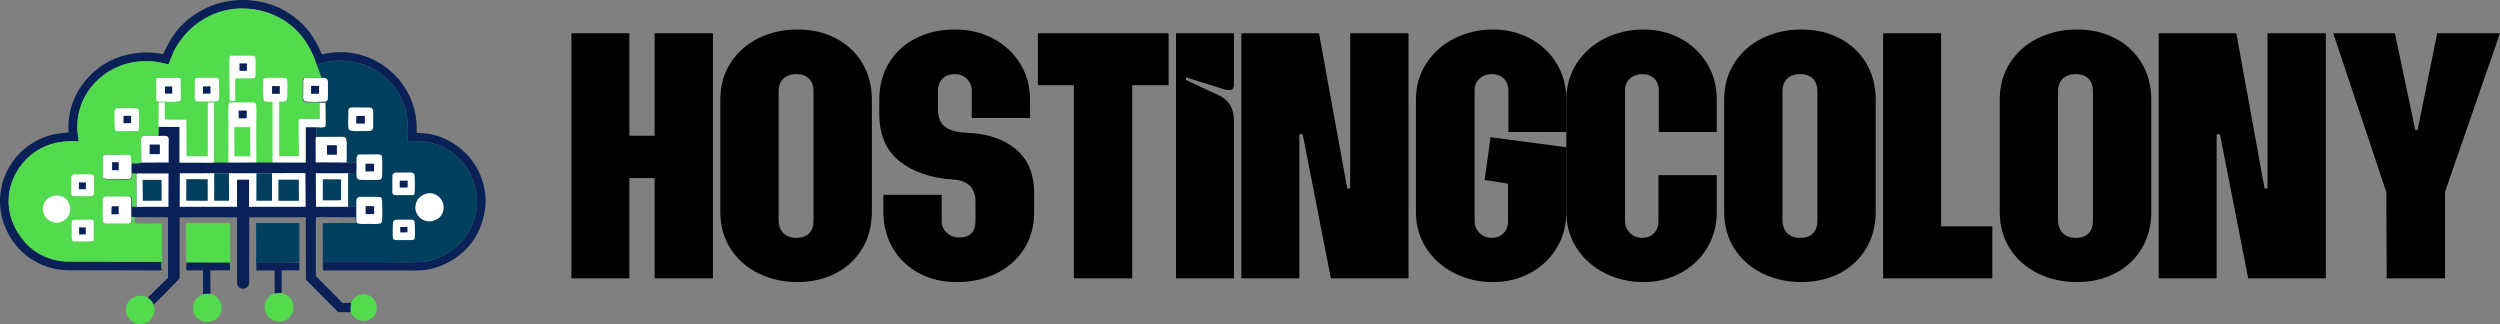<?xml version="1.0" encoding="UTF-8"?> <svg xmlns="http://www.w3.org/2000/svg" id="Layer_2" data-name="Layer 2" width="2934.08" height="380.36" viewBox="0 0 2934.08 380.36"><rect x="0" y="0" width="2934.08" height="380.36" fill="#808080" stroke="none"/><defs><style> .cls-1 { fill: #00405e; } .cls-2 { fill: #fff; } .cls-3 { fill: #092156; } .cls-4 { fill: #53db4e; } </style></defs><g id="Layer_1-2" data-name="Layer 1"><g><path class="cls-3" d="m301.04,307.68l50.35.3-.05,9.26-20.81.05.06,26.73c-2.74.07-5.56,0-8.25.57l-.05-27.12-21.41-.07c.43-3.12.16-6.56.17-9.72Z"></path><path class="cls-3" d="m218.74,307.89l51.16.08.13,9.3h-23.21s.17,27.64.17,27.64c-2.86-.08-5.98-.4-8.73.55l.05-28.11c-4.27,0-8.55,0-12.82-.02-2.13,0-4.56.23-6.63-.28l-.2-1.5.1-7.66Z"></path><path class="cls-4" d="m412.2,355.37c.97-3.3,4.09-6.26,7.06-7.91,3.27-1.81,7.67-2.77,11.34-1.65,4.43,1.36,8.49,4.7,10.41,8.94,1.84,4.05,1.67,9.09-.08,13.13-1.54,3.54-4.75,6.46-8.36,7.79-3.95,1.46-9.12,1.39-12.9-.49-2.3-1.14-4.3-3.03-5.78-5.11-.88-1.23-1.49-2.63-2.57-3.69l.17-.99c-.41-3.64-.01-6.46.72-10.02Z"></path><path class="cls-4" d="m246.98,344.92c4.34.76,7.6,3.31,10.08,6.87,2.5,3.58,3.77,8.23,2.85,12.55-.99,4.68-3.45,8.31-7.5,10.91-3.77,2.42-8.82,3.34-13.2,2.26-4.41-1.09-8.32-3.9-10.65-7.81-2.32-3.9-2.51-9.12-1.35-13.43,1.09-4.04,4.1-7.18,7.67-9.19l3.37-1.61c2.76-.95,5.87-.64,8.73-.55Z"></path><path class="cls-4" d="m330.59,344.02c4.48,1.02,8.85,3.5,11.35,7.49,2.32,3.7,3.01,9.18,1.92,13.39-1.11,4.32-3.68,8-7.56,10.25-4.22,2.45-9.18,2.73-13.82,1.4-4.17-1.19-7.78-4.4-9.82-8.18-2.23-4.15-2.6-8.73-1.2-13.24,1.21-3.87,3.84-7.35,7.5-9.19,1.09-.55,2.2-1.01,3.36-1.35,2.69-.57,5.51-.5,8.25-.57Z"></path><path class="cls-1" d="m300.6,261.78h50.81s-.02,46.19-.02,46.19l-50.35-.3c0,3.16.26,6.6-.17,9.72-.97-4.95-.22-11.3-.23-16.47-.02-13.05-.04-26.1-.05-39.14Z"></path><path class="cls-4" d="m218.34,261.79l51.55.04c.09,12.89.19,25.78.25,38.67.03,5.22.74,11.71-.11,16.77l-.13-9.3-51.16-.08-.1,7.66-.31-53.77Z"></path><path class="cls-3" d="m191.48,63.38c4.58-9.7,9.62-19.25,16.37-27.64,9.07-11.27,22.26-20.93,35.35-26.91,24.31-11.11,53.49-11.64,78.41-2.16,16.28,6.19,31.87,17.78,42.24,31.86,5.76,7.83,10.07,16.37,14.03,25.2,7.02-1.52,13.9-2.54,21.11-2.56,24.48-.08,47.06,9.5,64.37,26.81,14.76,14.76,23.29,33.78,25.41,54.47.45,4.43.28,9.01.29,13.46l11.47.79c21.24,2.87,40.59,14.67,53.49,31.7,11.82,15.61,17.94,37.27,15.21,56.77-3.11,22.22-12.91,41.49-31.18,55.1-10.58,7.88-21.69,13.14-34.65,15.78-10.99,2.24-23.28,1.31-34.48,1.34-18.12.05-36.24.07-54.36.07-7.72,0-15.44,0-23.16-.02-3.99,0-8.34.33-12.28-.24l.15-9.57c25.57-.04,51.14.06,76.71.04,13.52-.01,27.76.82,41.19-.66,18.2-2.01,36.12-12.34,47.44-26.66,11.19-14.14,17.02-33.87,14.69-51.84-2.26-17.42-9.29-31.89-22.05-44.01-10.38-9.86-24.61-16.27-38.72-18.24-6.66-.93-13.36-.84-20.06-.67.82-16.08.58-30.57-5.56-45.76-7.68-19.02-23.79-34.67-42.61-42.61-17.65-7.44-40.83-8.25-58.64-1.06-7.66-24.06-22.04-44.19-44.83-55.96-20.91-10.8-46.96-13.44-69.48-6.09-23.36,7.62-42.63,24.71-53.62,46.64l-6.09,14.85c-6.04-1.4-12.06-2.93-18.25-3.5-17.85-1.64-36.29,2.24-51.58,11.69-17.83,11.03-30.45,27.83-35.23,48.33-2.67,11.46-2.28,22.23-.2,33.76-21.09-1.51-41.17,3.14-57.5,17.19-14.21,12.23-23.42,30.04-24.64,48.81-1.28,19.75,6.41,38.19,19.36,52.79,12.29,13.86,29.61,21.25,47.9,22.38l112.29.2c-.02,3.25-.35,6.81.06,10.02-7.92.33-15.93.08-23.87.06-14.04-.04-28.08-.07-42.12-.09-9.85-.02-19.69-.04-29.54-.06-10.19-.01-20.33.41-30.35-1.79-12.43-2.73-24.54-8.49-34.34-16.65C13.13,285.02,1.98,264.25.26,242.8c-1.72-21.41,5.13-42.43,19.03-58.79,10.27-12.09,25.05-21.4,40.39-25.48,6.91-1.84,13.86-2.52,20.95-3.13-.93-5.4-.25-12.31.47-17.71,3.16-23.76,16.35-44.14,35.31-58.47,15.59-11.79,36.02-17.6,55.43-17.63,6.6,0,13.12.89,19.63,1.79Z"></path><path class="cls-3" d="m186.13,148.84l24.72.05v41.87c8.67.01,17.34.02,26.01.03,4.68,0,9.63.33,14.27-.22l16.89.04,32.78-.12,19.07.02,38.8.12.02-41.41h12.6c-.03,3.58.37,7.8-.45,11.26,7.27-.09,14.54-.1,21.81-.09,3.33,0,7.08-.32,10.37.13,1.28.17,2.02.7,2.96,1.54,1.72,3.26,1.02,8.34,1.03,11.93,0,5.55.26,11.23-.03,16.76l11.24.05v12.27s-9.54.17-9.54.17v39.49s9.58-.15,9.58-.15l-.1,4.94c-.33,2.43-.32,4.76-.26,7.21-9.82,0-19.63-.01-29.45-.02-4.86,0-10.15-.43-14.95.15l-2.33.19c-.72,1.42-.42,3.65-.43,5.26-.03,4.22-.04,8.43-.04,12.65-.01,17.01.04,34.01.03,51.02l31.34,31.64,10.13-.25c-.73,3.56-1.13,6.38-.72,10.02l-.17.99-14.38-.03-37.86-38.21-.23-73.18h-66.32c.02,18.09-.12,36.2-.13,54.31,0,5.31-.01,10.61,0,15.92,0,2.54.28,5.54-.14,8.02-.32,1.86-1.66,3.66-3.26,4.63-1.76,1.06-4.04,1.3-6.01.69-2.54-.78-3.54-2.69-4.75-4.84l-.05-78.61h-67.42s.07,71.52.07,71.52c-2.03,2.71-4.74,5.01-7.08,7.46-5.61,5.91-11.35,11.69-17.14,17.42-2.22,2.2-5.33,4.63-7.15,7.12-1.35,1.85-.92,4.33-2.27,6.13-1.13,1.51-2.59,2.42-4.46,2.65-2.01.25-3.96,0-5.51-1.41-1.64-1.47-2.56-3.52-2.53-5.71.02-1.23.33-1.98,1.04-2.96,2.32-3.22,5.81-6.09,8.63-8.9,7.55-7.54,15.3-14.89,22.83-22.45l.02-70.97-39.08-.18c-1.35,0-2.82-.3-3.84.61l.14.46c.35,1.6.38,4.17-.72,5.51-.57.7-1.06,1.01-1.97,1.07l-.23-.11c.87-.64,1.85-1.11,2.25-2.19.72-1.98.19-5.93.17-8.08-.04-4.4,0-8.79,0-13.19,0-2.14.3-4.73-.41-6.75-.81-.95-1.24-1.25-2.43-1.6l-4.24-.5c2.27-.09,5.4-.58,7.08,1.32,1.63,1.84.89,8.43.89,10.95l5.32.3-.12-38.27c-1.36-1.17-2.91-.74-4.66-.7-1.7,2.38,1.3,6.43-3.66,7.02-3.43.41-7.27.07-10.74.06-3.99-.01-7.98-.03-11.96-.08-2.35-.03-5.23.13-7.31-1.1l-.62-1.26c.7.57,1.43,1.06,2.32,1.27,3.34.78,7.59.32,11.02.33,5.53.02,11.47.46,16.93-.06.93-.09,1.55-.43,2.3-.94.78-1.6.55-3.67.56-5.42l-.02-11.84c3.31.04,8.76.73,11.55-.8-.1-6.73-.13-13.46-.16-20.18-.01-2.51-.43-5.85.04-8.29.19-.98.59-1.51,1.17-2.31,3.48-1.92,14.71-.6,19.18-.44l.16-10.75Z"></path><path class="cls-2" d="m165.75,190.81c-.1-6.73-.13-13.46-.16-20.18-.01-2.51-.43-5.85.04-8.29.19-.98.59-1.51,1.17-2.31,3.48-1.92,14.71-.6,19.18-.44,2.86-.02,8.64-.8,10.96.77.4.47.74.89.86,1.52.5,2.67.13,5.94.13,8.7,0,6.73,0,13.46,0,20.19l-32.16.04Z"></path><path class="cls-3" d="m175.66,169.59h11.96s0,11.28,0,11.28h-11.99s.03-11.28.03-11.28Z"></path><path class="cls-2" d="m370.85,160.49c7.27-.09,14.54-.1,21.81-.09,3.33,0,7.08-.32,10.37.13,1.28.17,2.02.7,2.96,1.54,1.72,3.26,1.02,8.34,1.03,11.93,0,5.55.26,11.23-.03,16.76l-36.49-.2c.09-6.5-.06-13.01-.08-19.51,0-3.45-.33-7.19.44-10.56Z"></path><path class="cls-3" d="m383.8,170.39h11.59s0,11.24,0,11.24h-11.61s.01-11.24.01-11.24Z"></path><path class="cls-2" d="m160.02,204.33c.25-.23.44-.56.75-.7,1.19-.54,5.37-.01,6.98-.01,10.01-.02,20.02-.05,30.03-.02l-.1,39.11c-8.49,0-16.98,0-25.47,0-3.84,0-8.29.44-12.07-.11l-.12-38.27Z"></path><path class="cls-1" d="m167.42,211.09h22.24s.05,24.53.05,24.53l-22.13-.02-.16-24.51Z"></path><path class="cls-2" d="m370.65,203.24h38.04s0,39.5,0,39.5h-37.86s-.17-39.5-.17-39.5Z"></path><path class="cls-1" d="m378.84,210.39l21.5.14-.07,24.53-21.4.05-.03-24.71Z"></path><path class="cls-2" d="m319.24,203.2l39.22-.11.21,39.61-66.41.05.05-31.87-14.13.03.02,31.82h-67.27s.09-39.35.09-39.35l40.42-.1h17.3s32.25.04,32.25.04l18.27-.13Z"></path><path class="cls-1" d="m251.42,203.3h17.3s.04,32.28.04,32.28h-17.46s.12-32.28.12-32.28Z"></path><path class="cls-1" d="m300.97,203.34l18.27-.13v32.4h-18.37l.1-32.27Z"></path><path class="cls-1" d="m326.77,210.84h23.9s.21,24.79.21,24.79h-24.11s0-24.79,0-24.79Z"></path><path class="cls-1" d="m218.66,210.34l25.1.02v25.28s-25.14-.03-25.14-.03l.03-25.28Z"></path><path class="cls-1" d="m371.66,76.19c17.82-7.19,40.99-6.38,58.64,1.06,18.82,7.93,34.93,23.59,42.61,42.61,6.13,15.18,6.37,29.68,5.56,45.76,6.7-.17,13.4-.26,20.06.67,14.11,1.97,28.34,8.38,38.72,18.24,12.76,12.12,19.79,26.59,22.05,44.01,2.33,17.96-3.5,37.69-14.69,51.84-11.33,14.31-29.25,24.65-47.44,26.66-13.43,1.48-27.66.65-41.19.66-25.57.03-51.14-.07-76.71-.04l-.15,9.57c-.85-5.55-.24-12.15-.26-17.79-.05-12.52-.09-25.05-.12-37.57l38.68-.21-.17-6.54-43.75-.24c4.8-.58,10.1-.15,14.95-.15,9.82,0,19.63,0,29.45.02-.05-2.45-.07-4.77.26-7.21l.1-4.94-9.59.15v-39.49s9.53-.17,9.53-.17v-12.27s-11.23-.05-11.23-.05c.29-5.53.04-11.21.03-16.76,0-3.59.7-8.67-1.03-11.93-.94-.84-1.68-1.36-2.96-1.54-3.29-.45-7.04-.13-10.37-.13-7.27-.01-14.54,0-21.81.09.82-3.46.42-7.69.45-11.26,2.69.02,7.95.75,10.22-.57.92-2.72.54-6.08.54-8.93,0-6.38-.14-12.76-.28-19.13l-6.81.16-.11.88-.33-1.08c-.94-.53-2.22-.3-3.31-.29-3.33.02-6.66.04-9.98.01-1.07,0-2.47.18-3.42-.38l-.67-.44c-.58-.38-.59-.32-1.04-.84-.45-.52-.72-.91-.83-1.6-.34-2.12-.05-4.79-.05-6.95,0-5.65.02-11.3.06-16.94.62-.81.91-1.32,1.93-1.63l20.3-.08-.62-.4c-1.21-4.87-3.57-10.02-5.23-14.82Z"></path><path class="cls-2" d="m464.63,257.87c4.77-.18,9.6-.07,14.38-.07,2.31,0,5.34-.45,7.19,1.15.94,1.92,1.22,19.29.34,21.25-.54,1.21-1.53,1.22-2.66,1.55-4.28,0-8.56,0-12.84,0-2.47,0-5.2.21-7.64-.22-.86-.15-1.53-.47-1.99-1.21-.91-1.44-.49-18.15.02-20.54,1.16-1.28,1.61-1.37,3.2-1.91Z"></path><path class="cls-3" d="m469.7,266.4l8.48-.03v6.33s-8.47.07-8.47.07v-6.37Z"></path><path class="cls-2" d="m463.8,202.49l13.46-.03c3.23,0,6.51-.69,8.94,1.74.88,2.63,1.15,21.9-.01,23.99-.32.58-1.16.62-1.76.8-4.81,0-9.63,0-14.44-.02-2.72-.01-5.69.27-8.31-.52-.3-.38-.72-.7-.91-1.14-.6-1.44-.29-4.13-.29-5.74-.02-5.54-.13-11.11.14-16.64.99-1.33,1.67-1.79,3.19-2.43Z"></path><path class="cls-3" d="m469.17,212.05l9.33-.03-.1,8.06-9.3.14.07-8.17Z"></path><path class="cls-2" d="m410.52,126.39c5.22-.61,10.96-.16,16.24-.15,2.78,0,7-.49,9.56.54,1.39,1.56,1.63,2.25,1.66,4.37.08,4.71.06,9.42.02,14.13-.01,1.63.21,4.23-.35,5.73-.34.92-.95,1.56-1.62,2.25-3.27.96-7.18.57-10.58.57-4.78,0-10.36.59-14.92-.94-1.18-1.21-1.41-1.36-1.65-3.08-.69-4.87-.08-10.67-.02-15.63.02-1.65-.25-4.6.34-6.07.21-.52.94-1.25,1.3-1.72Z"></path><path class="cls-3" d="m418.23,136.13l10-.11-.02,9.02-10.15.03.16-8.95Z"></path><path class="cls-2" d="m377.51,91.41c2.02,0,4.35-.38,5.88,1.17.29.29.84.8,1.03,1.17.71,1.36.38,4.38.39,5.97.02,5.17.25,10.49-.03,15.65-.1,1.85-.44,2.27-1.65,3.54-2.28.84-23.28.99-25.14.05-1.15-.58-1.84-1.49-2.02-2.76-.34-2.49-.06-5.43-.07-7.96,0-3.37,0-6.74.02-10.11,0-1.93-.29-3.82.7-5.53l.34-.64.26-.47,20.3-.08Z"></path><path class="cls-3" d="m365.14,100.74l9.34.08v9.2s-9.39.05-9.39.05l.05-9.33Z"></path><path class="cls-2" d="m503.21,226.62c3.07-.22,6.53.75,9.15,2.32,4.05,2.42,6.8,6.11,7.91,10.68,1.02,4.22.16,9.4-2.27,12.97-2.95,4.32-7.26,6.15-12.21,7.19-3.73.07-6.88-.29-10.18-2.23-4.11-2.42-6.87-6.32-7.88-10.97-.82-3.81.23-8.93,2.39-12.13,3.12-4.61,7.78-6.79,13.09-7.82Z"></path><path class="cls-2" d="m420.77,181.3l1.04-.04c5.59-.13,11.21-.03,16.8-.02,2.17,0,5.42-.4,7.48.27.75.24,1.31.83,1.87,1.35,1.1,2.88.58,7.08.58,10.18,0,4.73.22,9.63-.15,14.35-.13,1.66-.66,2.27-1.89,3.33-2.86.77-6.27.45-9.23.45-4.69,0-9.45.13-14.14-.08-2-.09-2.81-.52-4.15-1.99-1.3-3.53-.4-9.71-.39-13.53,0-3.63-.44-7.85.05-11.43.18-1.3,1.2-2.02,2.13-2.84Z"></path><path class="cls-3" d="m428.94,192.08h10.07s-.04,9.06-.04,9.06l-10.07.1.04-9.16Z"></path><path class="cls-2" d="m418.27,242.59c.02-2.86-.51-7.2.6-9.8.76-.7,1.49-1.43,2.56-1.6,2.81-.47,6.28-.11,9.15-.11,4.7,0,9.58-.26,14.27.03,1.32.08,2.15.33,3.02,1.4,1,1.23,1.06,24.34.51,26.93-.32,1.48-.62,1.72-1.66,2.76-4.1,1.17-9.47.54-13.74.54-4.08,0-9.5.66-13.38-.58-.35-.36-.8-.65-1.06-1.07-.48-.76-.33-2.58-.34-3.44-.03-3.37-.03-6.74-.04-10.11l.1-4.94Z"></path><path class="cls-3" d="m429.11,241.9h10.04s-.12,9.35-.12,9.35l-9.88.07-.05-9.41Z"></path><path class="cls-4" d="m197.64,75.62l6.09-14.85c10.98-21.93,30.26-39.02,53.62-46.64,22.52-7.35,48.56-4.71,69.48,6.09,22.79,11.77,37.17,31.9,44.83,55.96,1.66,4.8,4.02,9.95,5.23,14.82l.62.4-20.3.08c-1.01.31-1.31.83-1.93,1.63-.04,5.65-.07,11.3-.06,16.94,0,2.16-.29,4.84.05,6.95.11.68.38,1.07.83,1.6.45.53.46.46,1.04.84l.67.44c.95.56,2.35.37,3.42.38,3.33.03,6.66,0,9.98-.01,1.09,0,2.36-.25,3.31.29l.33,1.08.11-.88,6.81-.16c.14,6.38.27,12.76.28,19.13,0,2.86.38,6.21-.54,8.93-2.27,1.32-7.53.59-10.22.57h-12.6s-.02,41.41-.02,41.41l-38.8-.12-19.07-.02-32.78.12-16.89-.04c-4.65.55-9.59.23-14.27.22-8.67,0-17.34-.01-26.01-.03v-41.87s-24.71-.05-24.71-.05l-.16,10.75c-4.47-.16-15.69-1.48-19.18.44-.57.8-.98,1.33-1.17,2.31-.47,2.43-.05,5.77-.04,8.29.03,6.73.06,13.46.16,20.18-2.79,1.53-8.24.84-11.55.8l.02,11.84c0,1.75.22,3.82-.56,5.42-.76.51-1.38.85-2.3.94-5.46.52-11.4.07-16.93.06-3.43,0-7.68.46-11.02-.33-.89-.21-1.62-.7-2.32-1.27l.62,1.26c2.08,1.23,4.95,1.07,7.31,1.1,3.99.05,7.98.07,11.96.08,3.47,0,7.31.34,10.74-.06,4.95-.59,1.96-4.63,3.66-7.02,1.75-.04,3.29-.47,4.66.7l.12,38.27-5.32-.3c0-2.52.74-9.11-.89-10.95-1.68-1.9-4.81-1.41-7.08-1.32l4.24.5c1.2.35,1.62.65,2.43,1.6.71,2.02.41,4.61.41,6.75,0,4.4-.05,8.79,0,13.19.02,2.16.55,6.1-.17,8.08-.39,1.08-1.38,1.54-2.25,2.19l.23.11c.9-.06,1.39-.38,1.97-1.07,1.1-1.34,1.07-3.92.72-5.51l-.14-.46c1.02-.92,2.49-.6,3.84-.61-.09,1.92-.66,5.04.27,6.72,2.51,1.61,27.02.56,31.68.63,0,13-.02,26-.03,38.99,0,4.95.7,11.33-.2,16.13-.42-3.21-.09-6.77-.06-10.02l-112.29-.2c-18.29-1.12-35.61-8.52-47.9-22.38-12.95-14.61-20.64-33.05-19.36-52.79,1.22-18.77,10.43-36.59,24.64-48.81,16.33-14.05,36.41-18.7,57.5-17.19-2.08-11.53-2.47-22.3.2-33.76,4.78-20.49,17.41-37.3,35.23-48.33,15.29-9.46,33.73-13.34,51.58-11.69,6.19.57,12.21,2.1,18.25,3.5Z"></path><path class="cls-2" d="m88.43,257.92c5-.08,10.01-.07,15.01-.07,1.75,0,4.87-.34,6.21.89.63,2.6.34,5.7.34,8.38,0,5.21,0,10.42-.15,15.63l-4.57.54c-4.1.04-8.2.08-12.3.1-2.01.01-4.42.26-6.38-.14-.81-.16-1.28-.48-1.88-1.06-1-3.1-.48-7.56-.49-10.85-.01-3.73-.63-8.78.41-12.32,1.4-1.09,2.07-.96,3.81-1.11Z"></path><path class="cls-3" d="m92.85,266.87l7.85.04v8.22s-7.84.02-7.84.02v-8.28Z"></path><path class="cls-2" d="m86.28,204.63l20.46-.05c1.26.06,2.03.39,2.91,1.3.97,2.32.59,5.49.6,8,.01,4.8.2,9.7-.18,14.48-.9,1.17-1.26,1.24-2.58,1.78-4.92.26-9.94.07-14.87.08-2.55,0-5.92.47-8.21-.66-1.11-1.9-.69-4.68-.7-6.9-.02-5.22,0-10.44.03-15.65.8-1.38,1.22-1.56,2.55-2.36Z"></path><path class="cls-3" d="m92.62,214.07h8.16s-.02,7.96-.02,7.96l-8.21.06.06-8.02Z"></path><path class="cls-2" d="m136.21,127.25c3.6-.23,24.08-1,26.1.69,1.58,2.23.89,18.79.75,22.54-.07,1.83.08,2.1-1.27,3.36-5.52.02-11.04.04-16.56.04-3.1,0-6.33.22-9.39-.29-.95-1.24-1-1.45-1.13-3-.28-3.28-.85-19.46.14-21.74.21-.47,1.01-1.19,1.37-1.61Z"></path><path class="cls-3" d="m145.01,135.93h8.9s-.06,8.58-.06,8.58l-8.95.07.11-8.65Z"></path><path class="cls-2" d="m229.71,91.54c5.57-.44,11.37-.17,16.96-.17,2.76,0,6.51-.45,9.1.41.46.5.97.98,1.12,1.67.51,2.24.11,5.51.12,7.84,0,4.63.69,10.5-.12,15.01-.16.91-.78,1.7-1.33,2.41-2.93.55-6.14.19-9.13.22-5.26.06-10.86.52-16.07-.09-.86-.69-1.15-.81-1.36-1.95-.87-4.63-.24-10.61-.26-15.37-.01-2.45-.43-5.81.04-8.18.15-.78.46-1.16.91-1.79Z"></path><path class="cls-3" d="m238.2,101.4l8.85-.07-.02,8.55-8.82.09v-8.57Z"></path><path class="cls-2" d="m183.93,91.55l26.08-.11c1.11.23,1.32.82,1.95,1.68.37,6.17.23,12.44.25,18.62,0,1.22.3,4.42-.16,5.48-.22.52-.67.91-1,1.36l-.82.19c-5.75,1.26-12.83.49-18.75.47-1.7,0-5,.38-6.56-.15-.49-.17-.86-.55-1.3-.83-.62-2.15-.26-5.24-.27-7.49-.02-4.06-.02-8.12-.04-12.18-.01-2.28-.38-4.95.61-7.04Z"></path><path class="cls-3" d="m193.63,101.46l8.51-.02v8.36s-8.53.11-8.53.11l.02-8.46Z"></path><path class="cls-2" d="m64.6,229.56c3.56-.28,7.29.14,10.4,2.02,3.81,2.31,5.96,5.87,6.95,10.14.95,4.08.38,8.69-1.99,12.21-2.78,4.13-6.83,6.38-11.56,7.43-3.73.12-6.62-.39-9.91-2.23-3.94-2.21-6.62-5.86-7.76-10.2-1.04-3.95-.08-8.88,2.14-12.24,2.81-4.27,6.85-6.16,11.74-7.13Z"></path><path class="cls-2" d="m121.08,208.27l.04-24.96c.71-.87,1.08-1.21,2.23-1.33,4.33-.44,9.08-.04,13.46-.06,4.65-.02,9.96-.54,14.54.07.73.1,1.19.41,1.78.83,1.66,2.16.72,16.35,1.02,20.11l.05.52c0,1.75.22,3.82-.56,5.42-.76.51-1.38.85-2.3.94-5.46.52-11.4.07-16.93.06-3.43,0-7.68.46-11.02-.33-.89-.21-1.62-.7-2.32-1.27Z"></path><path class="cls-3" d="m131.58,190.32l7.79.02-.02,9.46-7.82-.02.05-9.46Z"></path><path class="cls-2" d="m270.78,65.35l25.27.07c1.97.11,2.23.27,3.53,1.62.58,2.71.34,5.8.36,8.58.02,4.05.19,8.17-.04,12.21-.07,1.35-.26,3.06-1.65,3.76-1.07.54-2.92.32-4.11.32-4.37.02-8.74,0-13.12,0-1.5,0-3.86-.41-4.97.57v3.32s0,22.72,0,22.72l-6.24-.13-.21-2.44c-.16-4.94-.9-47.39-.1-49.25.16-.38.97-1.04,1.28-1.38Z"></path><path class="cls-3" d="m281.05,74.37h8.74s-.02,8.75-.02,8.75l-8.67.04-.05-8.79Z"></path><path class="cls-2" d="m151.08,230.54c1.2.35,1.62.65,2.43,1.6.71,2.02.41,4.61.41,6.75,0,4.4-.05,8.79,0,13.19.02,2.16.55,6.1-.17,8.08-.39,1.08-1.38,1.54-2.25,2.19-7.19-.18-14.41-.04-21.61-.07-2.19,0-6.17.57-7.98-.73-.7-.5-.99-1.1-1.13-1.93-.34-2.02-.15-4.3-.16-6.35-.01-4.28-.02-8.56,0-12.84,0-2.16-.31-4.94.08-7.04.12-.64.38-.98.74-1.5.7-.57,1.42-1.05,2.34-1.17,2.92-.39,6.26-.09,9.22-.09,6.03,0,12.05.07,18.08-.08Z"></path><path class="cls-3" d="m131.32,242.1h8.04s-.12,9.4-.12,9.4h-8.31c-.01-2.69-.55-6.96.39-9.4Z"></path><path class="cls-2" d="m243.92,120.16h7.17s.04,70.41.04,70.41c-4.65.55-9.59.23-14.27.22-8.67,0-17.34-.01-26.01-.03v-41.87s-24.71-.05-24.71-.05l.04-28.46,7.23-.14v20.06s25.33.28,25.33.28l.23,42.73,24.9.03.06-63.18Z"></path><path class="cls-2" d="m319.82,119.22c-2.5.05-8,.83-9.81-.96-1.9-1.88-1.04-21.14-1.03-24.93.53-.81.56-1.17,1.49-1.54,2.05-.8,23.83-.73,25.27.1.93.54,1.27,1.66,1.38,2.68.52,5.04.06,10.63.03,15.72-.02,2.17.38,5.97-1.21,7.62-1.92,1.98-5.8,1.34-8.34,1.33l.03,64.02h23.29c-.03-4.97-.87-41.39-.35-42.34.23-.42.65-.69.98-1.03,2.59-.78,5.72-.33,8.41-.31,5.14.03,10.29.05,15.43.08,0-3.89.01-7.79,0-11.68,0-2.4.16-4.88-.42-7.22l6.81-.16c.14,6.38.27,12.76.28,19.13,0,2.86.38,6.21-.54,8.93-2.27,1.32-7.53.59-10.22.57h-12.6s-.02,41.41-.02,41.41l-38.8-.12-.05-71.29Z"></path><path class="cls-3" d="m319.33,101.04h9.05s0,9.02,0,9.02l-9.07.05.02-9.07Z"></path><path class="cls-2" d="m268.02,190.61c.13-15.4.1-30.81.11-46.21,0-7.18-.43-14.61.06-21.76.07-1.05.4-1.59,1.05-2.38,6.43-.23,12.9-.06,19.34-.02,3.16.02,8.03-.65,10.86.63.88,1.1,1.15,1.36,1.28,2.8.63,7.13.03,14.77.04,21.95.02,14.96.11,29.92.04,44.88l-32.78.12Z"></path><path class="cls-3" d="m279.93,129.78l9.73-.06-.2,9.11-9.21.05-.32-9.11Z"></path><path class="cls-4" d="m275.02,149.21h18.58c-.03,7.64.03,15.29.04,22.93,0,3.63.44,7.85-.24,11.38h-18.3s-.07-34.31-.07-34.31Z"></path><path class="cls-4" d="m161.21,347.28c3.55-.4,7.1-.39,10.41,1.1,4.1,1.85,7.38,5.32,8.81,9.61,1.49,4.46.97,9.76-1.26,13.91-2.53,4.7-6.16,6.95-11.16,8.36-3.44.19-6.58.29-9.81-1.17-4.3-1.95-7.71-5.34-9.4-9.78-1.58-4.16-1.47-8.98.52-13,2.52-5.09,6.74-7.41,11.9-9.02Z"></path></g><g><path d="m670.64,39.01h68v120.3h29.64V39.01h68.43v287.67h-68.43v-117.69h-29.64v117.69h-68V39.01Z"></path><path d="m890.09,320.8c-13.81-6.82-24.7-16.49-32.69-28.99-8-12.49-11.99-26.87-11.99-43.15V117.03c0-16.27,3.99-30.65,11.99-43.15,7.99-12.49,18.89-22.15,32.69-28.99,13.8-6.82,29.13-10.24,45.98-10.24s31.45,3.42,44.68,10.24c13.22,6.83,23.6,16.49,31.16,28.99,7.55,12.5,11.33,26.88,11.33,43.15v131.63c0,16.28-3.78,30.66-11.33,43.15-7.56,12.5-17.95,22.16-31.16,28.99-13.23,6.82-28.11,10.24-44.68,10.24s-32.19-3.42-45.98-10.24Zm29.42-47.07c3.77,3.64,8.86,5.45,15.26,5.45s11.33-1.74,14.82-5.23,5.23-8.57,5.23-15.26V107.44c0-6.68-1.82-11.77-5.45-15.26-3.64-3.49-8.5-5.23-14.6-5.23s-11.48,1.74-15.26,5.23c-3.78,3.49-5.67,8.57-5.67,15.26v150.81c0,6.69,1.89,11.84,5.67,15.47Z"></path><path d="m1078.17,320.36c-13.08-7.12-23.25-16.92-30.51-29.42-7.27-12.49-10.9-26.59-10.9-42.28v-20.05h68.43v30.51c0,5.82,2.03,10.54,6.1,14.17,4.07,3.64,8.86,5.45,14.38,5.45,12.78,0,19.18-6.54,19.18-19.61v-22.67c0-15.98-8.72-24.55-26.15-25.72-26.15-1.74-47.15-8.94-62.98-21.58-15.84-12.64-23.75-31.01-23.75-55.14v-17c0-16.27,3.77-30.65,11.33-43.15,7.55-12.49,18.09-22.15,31.6-28.99,13.51-6.82,28.69-10.24,45.55-10.24s31.53,3.49,44.9,10.46c13.36,6.97,23.97,16.78,31.82,29.42s11.77,26.81,11.77,42.5v21.36h-68.43v-31.38c0-6.1-1.96-10.96-5.88-14.6-3.92-3.63-8.65-5.45-14.17-5.45-5.82,0-10.54,1.74-14.17,5.23-3.64,3.49-5.45,8.43-5.45,14.82v20.92c0,9.59,2.68,16.5,8.06,20.7,5.37,4.22,13.87,6.61,25.5,7.19,24.12.87,43.37,7.27,57.75,19.18,14.38,11.92,21.58,29.35,21.58,52.3v21.79c0,15.98-3.85,30.15-11.55,42.5-7.7,12.35-18.46,22.01-32.25,28.99-13.81,6.97-29.42,10.46-46.86,10.46s-31.82-3.56-44.89-10.68Z"></path><path d="m1260.36,100.03h-42.28v-61.02h153.43v61.02h-42.72v226.65h-68.43V100.03Z"></path><path d="m1380.22,39.01h68v60.15c0,4.36-1.89,6.54-5.67,6.54-2.33,0-4.22-.29-5.67-.87l-44.89-13.95v3.05l37.48,17.44c6.39,2.91,11.11,6.83,14.17,11.77,3.05,4.94,4.58,11.77,4.58,20.49v183.07h-68V39.01Z"></path><path d="m1456.93,39.01h91.1l33.13,182.19h3.49V39.01h68.43v287.67h-91.1l-33.13-169.12h-3.92v169.12h-68V39.01Z"></path><path d="m1706.9,320.58c-13.8-6.97-24.78-16.71-32.91-29.2-8.14-12.49-12.2-26.73-12.2-42.72V117.03c0-15.98,4.07-30.22,12.2-42.72,8.13-12.49,19.1-22.23,32.91-29.2,13.8-6.97,28.99-10.46,45.55-10.46,15.69,0,30.08,3.49,43.15,10.46,13.08,6.97,23.46,16.71,31.16,29.2,7.7,12.5,11.55,26.74,11.55,42.72v37.92h-68v-48.82c0-5.81-1.82-10.46-5.45-13.95-3.64-3.49-8.21-5.23-13.73-5.23-5.82,0-10.68,1.74-14.6,5.23-3.92,3.49-5.88,8.14-5.88,13.95v152.99c0,5.82,1.96,10.61,5.88,14.38,3.92,3.78,8.64,5.67,14.17,5.67s10.09-1.74,13.73-5.23c3.63-3.49,5.45-8.28,5.45-14.38v-44.02l-27.46-4.36,6.97-50.12,88.92,11.77v75.84c0,15.98-3.85,30.23-11.55,42.72-7.7,12.5-18.09,22.23-31.16,29.2-13.08,6.97-27.46,10.46-43.15,10.46-16.56,0-31.75-3.49-45.55-10.46Z"></path><path d="m1883.43,320.58c-13.8-6.97-24.78-16.71-32.91-29.2-8.14-12.49-12.2-26.73-12.2-42.72V117.03c0-15.98,4.07-30.22,12.2-42.72,8.13-12.49,19.1-22.23,32.91-29.2,13.8-6.97,28.99-10.46,45.55-10.46,15.69,0,30.08,3.49,43.15,10.46,13.08,6.97,23.46,16.71,31.16,29.2,7.7,12.5,11.55,26.74,11.55,42.72v37.92h-68v-48.82c0-5.81-1.82-10.46-5.45-13.95-3.64-3.49-8.21-5.23-13.73-5.23-5.82,0-10.68,1.74-14.6,5.23-3.92,3.49-5.88,8.14-5.88,13.95v152.99c0,5.82,1.96,10.61,5.88,14.38,3.92,3.78,8.64,5.67,14.17,5.67s10.09-1.74,13.73-5.23c3.63-3.49,5.45-8.28,5.45-14.38v-54.05h68.43v43.15c0,15.98-3.85,30.23-11.55,42.72-7.7,12.5-18.09,22.23-31.16,29.2-13.08,6.97-27.46,10.46-43.15,10.46-16.56,0-31.75-3.49-45.55-10.46Z"></path><path d="m2068.23,320.8c-13.81-6.82-24.7-16.49-32.69-28.99-8-12.49-11.99-26.87-11.99-43.15V117.03c0-16.27,3.99-30.65,11.99-43.15,7.99-12.49,18.89-22.15,32.69-28.99,13.8-6.82,29.13-10.24,45.98-10.24s31.45,3.42,44.68,10.24c13.22,6.83,23.61,16.49,31.17,28.99,7.55,12.5,11.33,26.88,11.33,43.15v131.63c0,16.28-3.78,30.66-11.33,43.15-7.56,12.5-17.95,22.16-31.17,28.99-13.23,6.82-28.11,10.24-44.68,10.24s-32.19-3.42-45.98-10.24Zm29.42-47.07c3.77,3.64,8.86,5.45,15.26,5.45s11.33-1.74,14.82-5.23c3.49-3.49,5.23-8.57,5.23-15.26V107.44c0-6.68-1.82-11.77-5.45-15.26-3.64-3.49-8.5-5.23-14.6-5.23s-11.48,1.74-15.26,5.23c-3.78,3.49-5.67,8.57-5.67,15.26v150.81c0,6.69,1.89,11.84,5.67,15.47Z"></path><path d="m2210.1,39.01h68v226.65h60.15v61.02h-128.15V39.01Z"></path><path d="m2391.64,320.8c-13.8-6.82-24.7-16.49-32.69-28.99-8-12.49-11.99-26.87-11.99-43.15V117.03c0-16.27,3.99-30.65,11.99-43.15,7.99-12.49,18.89-22.15,32.69-28.99,13.8-6.82,29.13-10.24,45.98-10.24s31.45,3.42,44.68,10.24c13.22,6.83,23.61,16.49,31.17,28.99,7.55,12.5,11.33,26.88,11.33,43.15v131.63c0,16.28-3.78,30.66-11.33,43.15-7.56,12.5-17.95,22.16-31.17,28.99-13.23,6.82-28.11,10.24-44.68,10.24s-32.19-3.42-45.98-10.24Zm29.42-47.07c3.77,3.64,8.86,5.45,15.25,5.45s11.33-1.74,14.82-5.23c3.49-3.49,5.23-8.57,5.23-15.26V107.44c0-6.68-1.82-11.77-5.45-15.26-3.64-3.49-8.5-5.23-14.6-5.23s-11.48,1.74-15.25,5.23c-3.78,3.49-5.67,8.57-5.67,15.26v150.81c0,6.69,1.89,11.84,5.67,15.47Z"></path><path d="m2533.52,39.01h91.1l33.13,182.19h3.49V39.01h68.43v287.67h-91.1l-33.13-169.12h-3.92v169.12h-68V39.01Z"></path><path d="m2800.7,225.56l-62.33-186.55h72.35l23.97,113.76h2.62l23.1-113.76h73.66l-64.51,186.12v101.56h-68.43l-.44-101.12Z"></path></g></g></svg> 
